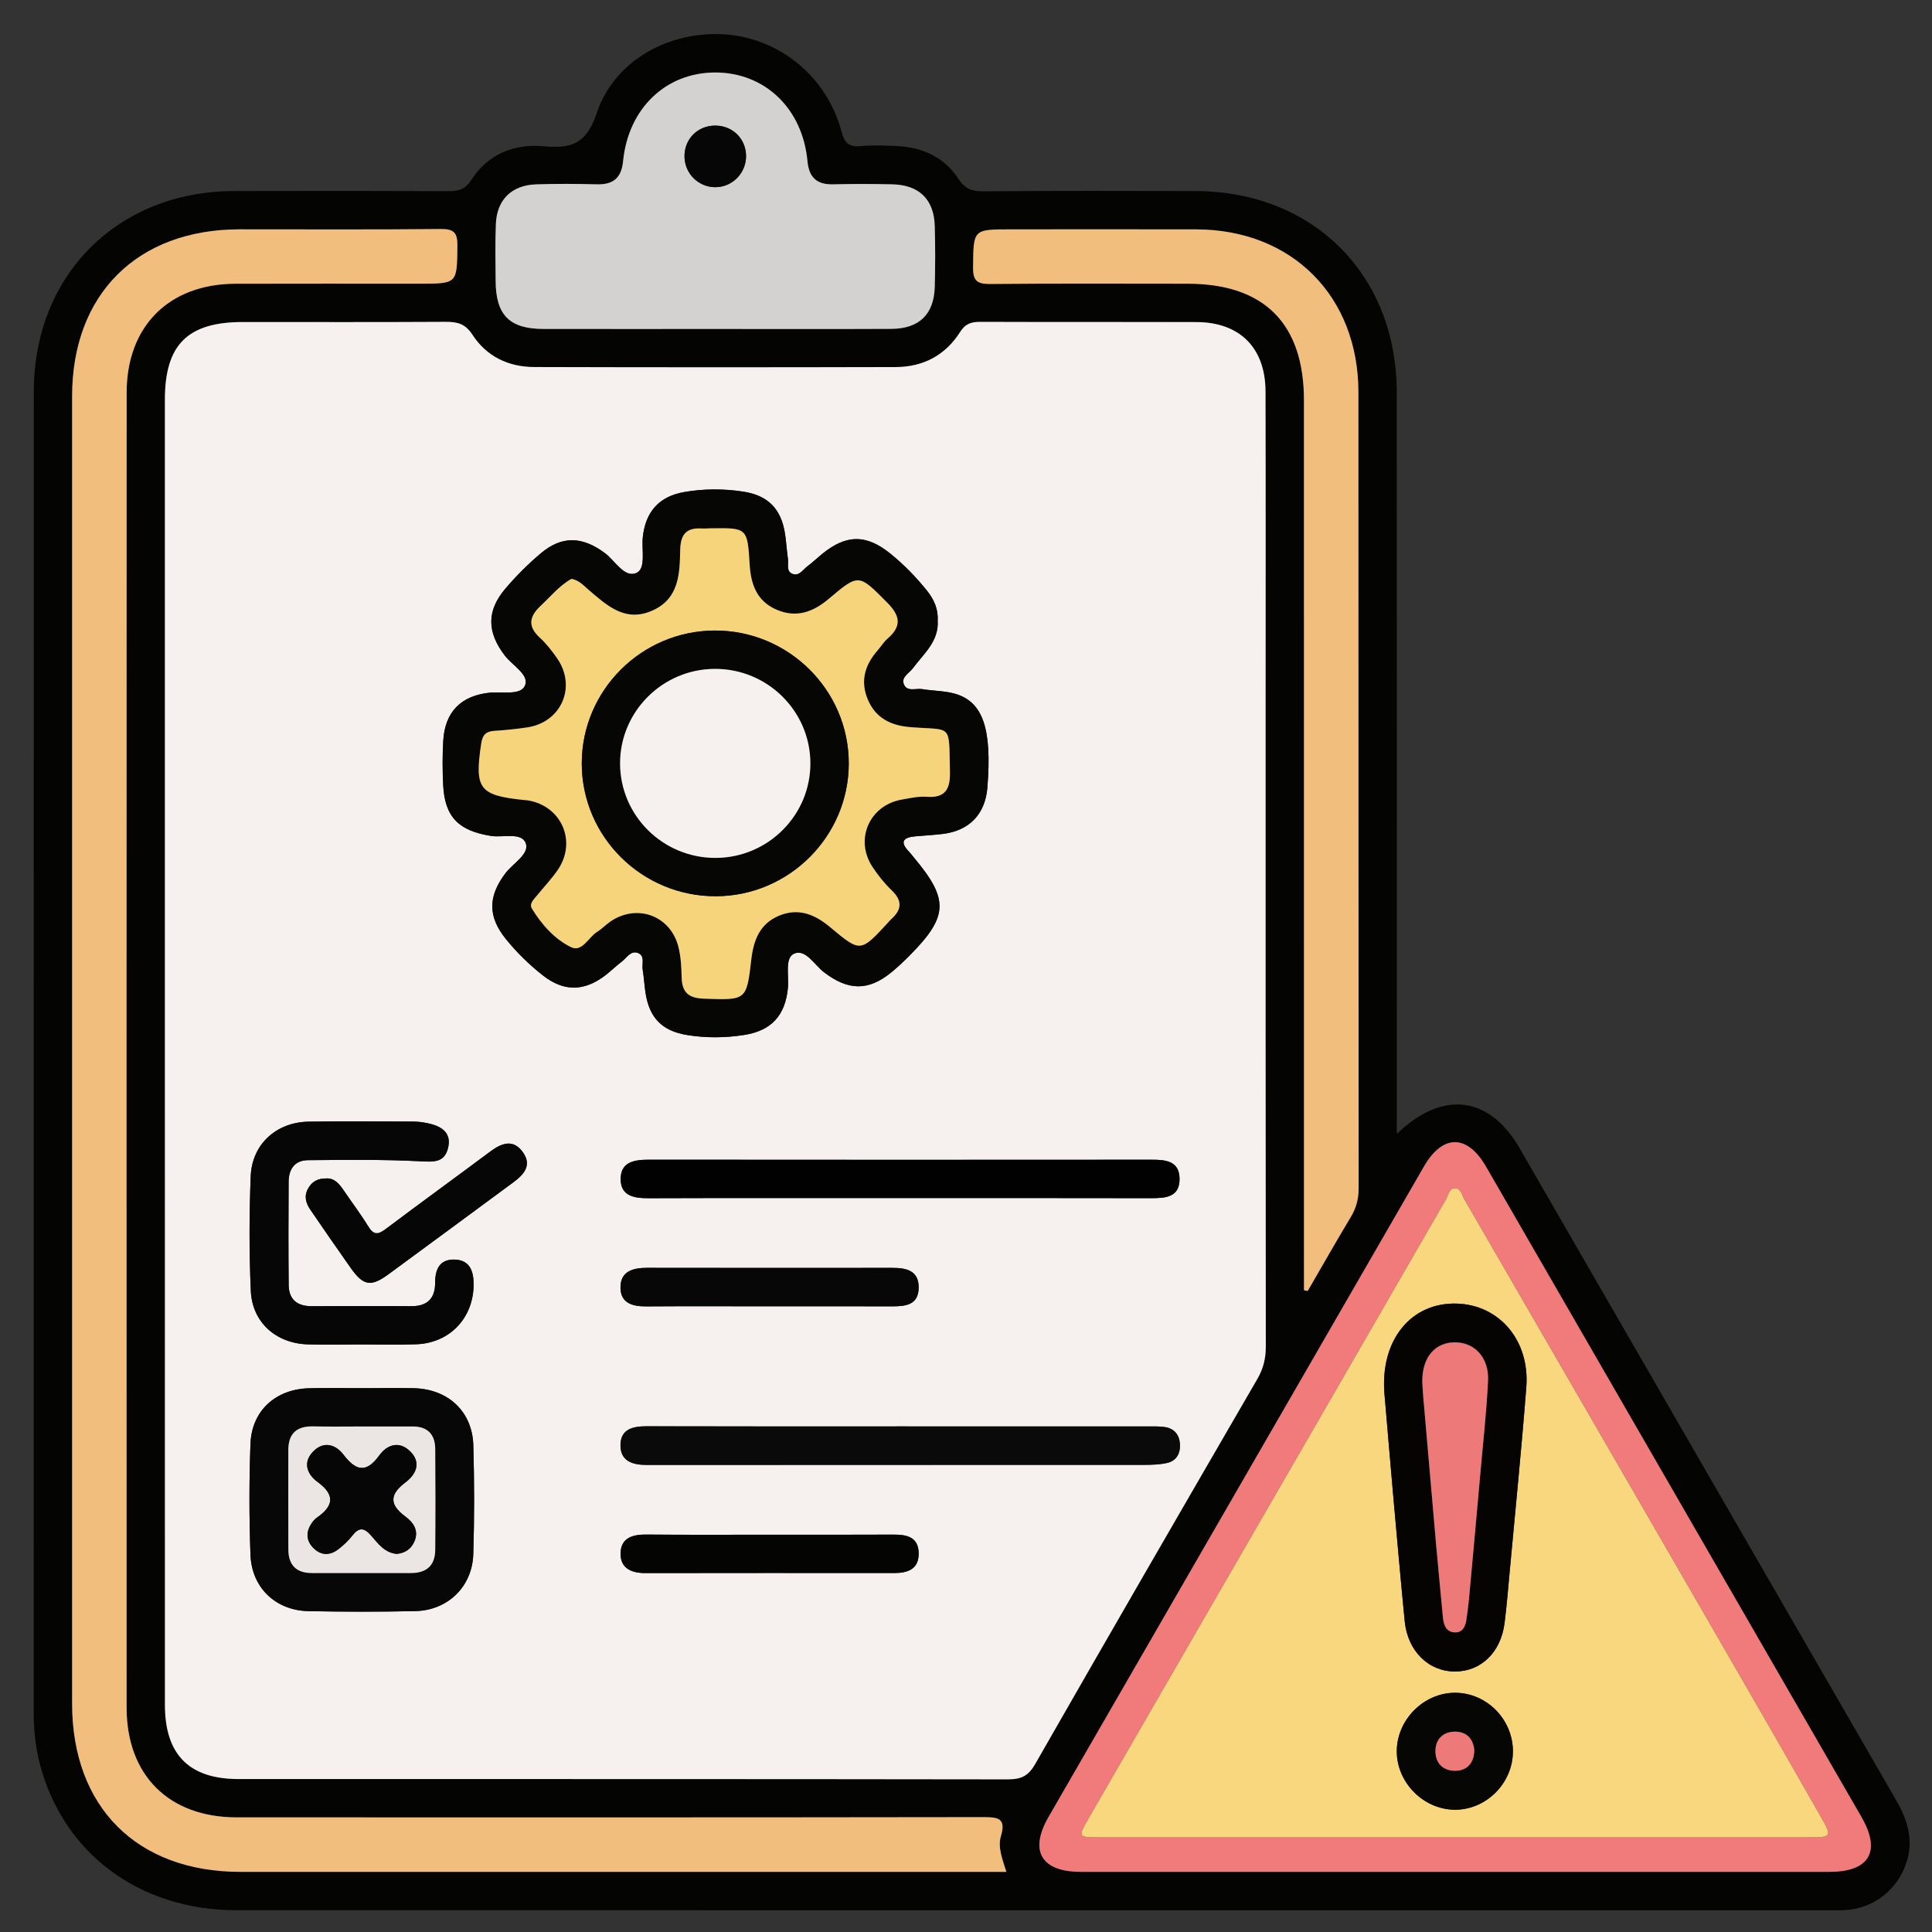 <?xml version="1.0" encoding="UTF-8"?>
<svg xmlns="http://www.w3.org/2000/svg" xmlns:xlink="http://www.w3.org/1999/xlink" version="1.1" id="Layer_1" x="0px" y="0px" width="85px" height="85px" viewBox="0 0 85 85" xml:space="preserve">
<rect x="0" y="0" width="85" height="85" fill="#333333" stroke="none"/>
<g id="Layer_1_1_" display="none">
	<path display="inline" fill="#030303" d="M42.807,4.472c11.269,0,22.541,0.083,33.808-0.04c4.668-0.05,8.201,3.523,8.171,8.15   c-0.093,14.03-0.03,28.062-0.036,42.092c-0.001,3.911-2.402,6.93-6.115,7.725c-0.722,0.156-1.455,0.146-2.188,0.146   c-6.227,0.003-12.452,0.011-18.68-0.011c-0.636-0.004-0.883,0.113-0.861,0.82c0.055,1.887,0.041,3.774,0.005,5.662   c-0.011,0.575,0.123,0.764,0.731,0.756c2.534-0.035,5.071-0.043,7.605-0.002c2.023,0.033,3.799,0.73,5.179,2.27   c0.86,0.957,1.315,2.081,1.313,3.38c-0.004,1.269,0.003,2.536-0.002,3.806c-0.004,1.283-0.434,1.723-1.721,1.723   c-10.113,0.003-20.229,0-30.343,0c-7.945,0-15.89,0.002-23.835,0c-1.569,0-1.926-0.359-1.928-1.938c0-0.985,0-1.973,0-2.959   c0-3.25,1.911-5.522,5.111-6.137c1.094-0.208,2.189-0.146,3.286-0.152c1.888-0.013,3.776-0.036,5.662,0.015   c0.662,0.021,0.786-0.191,0.773-0.801c-0.04-1.859-0.05-3.723,0.003-5.578c0.021-0.731-0.233-0.865-0.905-0.863   c-6.311,0.023-12.622,0.006-18.933,0.018c-3.29,0.008-5.734-1.385-7.253-4.318c-0.511-0.986-0.75-2.061-0.75-3.174   c-0.003-14.37-0.021-28.738,0.01-43.105C0.925,7.689,4.33,4.485,8.742,4.481C20.098,4.464,31.452,4.472,42.807,4.472z    M74.936,42.17c-1.027,0.671-1.494,1.51-0.854,2.717c0.128,0.24,0.154,0.535,0.217,0.807c0.08,0.352,0.286,0.531,0.649,0.523   c1.06,0.271,2.118,0.547,3.18,0.819c1.106,0.296,2.214,0.595,3.322,0.888c0.353,0.094,0.618,0.137,0.601-0.416   c-0.041-1.316-0.031-2.638-0.002-3.955c0.01-0.432-0.166-0.585-0.546-0.673c-1.116-0.26-2.226-0.543-3.338-0.817   c-0.531-0.146-1.083-0.241-1.589-0.447C75.837,41.315,75.316,41.498,74.936,42.17z M80.848,39.854   c0.037,0.02,0.075,0.039,0.114,0.058c-0.017-0.042-0.034-0.083-0.051-0.125c-0.06-0.124-0.103-0.262-0.183-0.37   c-2.58-3.447-7.89-3.564-10.853-0.207c-0.59,0.668-1.183,0.963-2.062,0.733c-5.572-1.457-11.149-2.902-16.729-4.34   c-0.768-0.198-1.188-0.633-1.341-1.429c-0.646-3.31-3.31-5.64-6.655-5.796c-1.201-0.056-2.37,0.157-3.539,0.887   c1.757,0.452,3.354,0.897,4.969,1.264c0.905,0.206,1.41,0.689,1.625,1.59c0.287,1.202,0.631,2.391,0.979,3.577   c0.183,0.612,0.033,1.105-0.394,1.543c-0.94,0.97-1.887,1.936-2.826,2.907c-0.477,0.493-1.016,0.624-1.688,0.435   c-1.353-0.379-2.715-0.724-4.083-1.045c-0.324-0.076-0.655-0.3-1.094-0.127c0.127,0.184,0.211,0.325,0.315,0.45   c2.805,3.407,7.819,3.493,10.792,0.141c0.646-0.726,1.271-0.942,2.221-0.69c5.402,1.437,10.814,2.847,16.238,4.209   c1.008,0.254,1.539,0.721,1.733,1.756c0.356,1.889,1.433,3.345,3.024,4.4c2.127,1.416,5.152,1.555,6.932,0.338   c-0.248-0.279-0.609-0.27-0.923-0.354c-1.356-0.362-2.718-0.711-4.084-1.038c-0.698-0.168-1.144-0.552-1.333-1.251   c-0.338-1.247-0.7-2.488-1.039-3.734c-0.191-0.707-0.05-1.314,0.503-1.847c0.833-0.799,1.657-1.611,2.425-2.471   c0.641-0.716,1.328-0.907,2.258-0.643C77.672,39.123,79.232,39.597,80.848,39.854z M71.443,52.832   c-0.848-0.587-1.752-0.85-2.815-0.828c-3.257,0.059-6.517,0.061-9.772-0.003c-0.922-0.019-1.551,0.265-2.022,1.006   c-0.657,0.611-1.38,0.72-2.146,0.233c-1.453-0.924-2.764-0.811-4.408-0.139c-1.754,0.717-2.854,1.609-3.25,3.438   c-0.166,0.772-0.734,1.168-1.543,1.168c-1.771,0.002-3.542,0.002-5.314,0c-0.764-0.001-1.273-0.366-1.532-1.085   c-0.114-0.316-0.284-0.62-0.35-0.943c-0.254-1.254-0.949-2.021-2.247-2.209c-0.243-0.035-0.501-0.138-0.697-0.283   c-1.479-1.104-2.923-0.855-4.375,0.054c-0.766,0.479-1.487,0.379-2.144-0.234c-0.472-0.745-1.102-1.046-2.026-1.006   c-1.852,0.08-3.709,0.021-5.564,0.024c-4.58,0.009-9.161,0.021-13.741,0.031c-1.038-0.231-1.361-0.592-1.361-1.596   C6.129,37.644,6.128,24.824,6.136,12.005c0-1.399,0.862-2.254,2.25-2.313C8.583,9.683,8.78,9.688,8.977,9.688   c22.568,0,45.134,0,67.705,0c0.281,0,0.563-0.004,0.844,0.021c1.107,0.103,1.912,0.931,1.99,2.044   c0.021,0.281,0.01,0.563,0.01,0.845c0,7.241,0,14.481,0.008,21.722c0,0.31-0.146,0.677,0.283,0.877   c0.785,0.365,1.439,0.938,2.222,1.531c0-0.281,0-0.44,0-0.6c0-7.974,0.008-15.947-0.004-23.92c-0.005-2.98-2.066-5.029-5.06-5.03   c-22.767-0.006-45.531-0.006-68.294,0C5.654,7.181,3.618,9.25,3.61,12.293c-0.008,3.156-0.002,6.311-0.002,9.467   c0,10.96,0.006,21.92-0.006,32.879c-0.002,1.519,0.449,2.82,1.55,3.873c1.112,1.066,2.479,1.317,3.97,1.316   c22.455-0.014,44.911-0.01,67.366-0.01c0.31,0,0.619-0.004,0.93-0.021c2.211-0.107,4.032-1.611,4.475-3.794   c0.342-1.685,0.078-3.396,0.15-5.233C78.824,53.631,75.311,54.195,71.443,52.832z M74.945,34.031   c0.308,0.015,0.627-0.016,0.922,0.054c0.855,0.204,0.976-0.165,0.972-0.946c-0.034-6.354-0.019-12.709-0.019-19.064   c0-1.797,0-1.797-1.872-1.635c-0.169-0.015-0.335-0.044-0.503-0.044C52.814,12.394,31.182,12.397,9.55,12.38   c-0.608,0-0.729,0.175-0.728,0.75c0.017,11.802,0.02,23.604-0.006,35.405c-0.001,0.705,0.233,0.802,0.849,0.799   c4.844-0.021,9.689-0.012,14.534-0.012c0.269,0,0.537,0,0.967,0c-0.768-0.805-0.59-1.563-0.155-2.262   c0.853-1.365,0.727-2.57,0.132-4.112c-0.715-1.852-1.674-3.013-3.592-3.436c-0.753-0.166-1.068-0.736-1.059-1.518   c0.021-1.662,0.005-3.323,0.006-4.985c0.001-1.238,0.155-1.615,1.328-1.917c1.692-0.437,2.481-1.452,3.196-3.057   c0.773-1.735,0.805-3.118-0.13-4.655c-0.489-0.804-0.248-1.476,0.405-2.103c1.138-1.091,2.236-2.224,3.353-3.339   c0.917-0.916,1.249-1.059,2.363-0.427c1.477,0.838,2.726,0.743,4.346,0.105c1.782-0.702,2.845-1.629,3.262-3.439   c0.199-0.863,0.836-1.189,1.712-1.175c1.548,0.027,3.099,0.007,4.646,0.007c1.457,0,1.775,0.124,2.166,1.48   c0.442,1.54,1.338,2.305,2.832,2.987c1.822,0.833,3.312,0.928,4.961-0.115c0.65-0.41,1.287-0.222,1.828,0.331   c0.905,0.927,1.825,1.839,2.748,2.75c1.911,1.888,1.873,1.699,0.728,4.084c-0.419,0.874-0.572,1.615,0.011,2.481   c0.37,0.548,0.657,1.205,0.782,1.852c0.205,1.044,0.806,1.515,1.769,1.842c2.66,0.903,2.346,0.848,2.356,3.405   c0.004,0.758-0.247,1.707,0.112,2.224c0.393,0.564,1.434,0.473,2.181,0.703c0.024,0.008,0.053,0.018,0.079,0.028   c0.322,0.131,0.568,0.053,0.824-0.2C70.182,35.062,72.412,34.192,74.945,34.031z M28.872,35.802   c-0.384-7.415,5.85-14.176,13.27-14.392c7.521-0.219,13.526,4.876,14.538,12.356c0.051,0.375,0.184,0.542,0.524,0.628   c1.553,0.393,3.104,0.795,4.653,1.2c0.383,0.1,0.592,0.101,0.604-0.429c0.043-1.681,0.068-1.681-1.525-2.302   c-0.263-0.102-0.519-0.222-0.785-0.305c-0.649-0.203-1.035-0.629-1.196-1.291c-0.392-1.594-1.022-3.091-1.874-4.496   c-0.318-0.524-0.33-1.057-0.063-1.607c0.172-0.354,0.32-0.717,0.48-1.077c0.563-1.26,0.564-1.263-0.406-2.227   c-0.558-0.555-1.046-1.376-1.714-1.571c-0.721-0.211-1.489,0.494-2.226,0.823c-0.687,0.308-1.271,0.292-1.906-0.106   c-1.102-0.689-2.273-1.287-3.54-1.542c-1.326-0.268-2.115-0.93-2.392-2.239c-0.033-0.162-0.146-0.31-0.176-0.472   c-0.168-0.87-0.664-1.171-1.549-1.069c-0.859,0.099-1.88-0.213-2.564,0.152c-0.661,0.354-0.703,1.461-1.011,2.238   c-0.252,0.637-0.655,1.001-1.322,1.157c-0.987,0.23-1.962,0.541-2.853,1.019c-2.883,1.548-1.911,1.406-5.009,0.099   c-0.406-0.171-0.671-0.167-0.946,0.18c-0.173,0.219-0.398,0.397-0.594,0.6c-0.548,0.563-1.422,1.067-1.547,1.714   c-0.124,0.638,0.483,1.436,0.82,2.14c0.334,0.699,0.313,1.323-0.105,1.989c-0.673,1.076-1.271,2.223-1.501,3.464   c-0.261,1.414-1.067,2.091-2.37,2.493c-1.407,0.433-1.39,0.504-1.383,1.952c0.004,0.787-0.25,1.764,0.121,2.307   c0.369,0.541,1.362,0.688,2.107,0.931c0.758,0.247,1.151,0.742,1.317,1.491c0.232,1.047,0.506,2.131,1.123,2.981   c1.118,1.539,1.053,2.987,0.071,4.498c-0.367,0.563-0.319,1.021,0.257,1.407c0.137,0.093,0.237,0.24,0.362,0.354   c0.6,0.545,1.05,1.491,1.784,1.58c0.679,0.082,1.458-0.479,2.158-0.828c0.678-0.338,1.277-0.304,1.906,0.102   c0.806,0.52,1.659,1.056,2.582,1.216c2.109,0.36,3.345,1.505,3.743,3.588c0.078,0.408,0.328,0.521,0.729,0.511   c0.816-0.027,1.639-0.059,2.449,0.006c0.662,0.054,0.958-0.209,1.131-0.813c0.16-0.563,0.438-1.096,0.633-1.649   c0.193-0.557,0.563-0.904,1.122-1.039c1.653-0.396,3.199-1.056,4.654-1.928c0.474-0.281,0.938-0.295,1.45-0.103   c0.854,0.321,1.705,1.192,2.527,0.896c0.791-0.285,1.315-1.265,2.019-1.869c0.511-0.438,0.573-0.812,0.278-1.425   c-0.369-0.772-1.064-1.556-0.851-2.415c0.226-0.895-0.206-0.964-0.798-1.089c-0.305-0.063-0.619-0.103-0.898-0.224   c-0.559-0.242-0.869-0.075-1.246,0.408c-2.629,3.394-6.104,5.319-10.395,5.502C35.58,49.609,29.284,43.768,28.872,35.802z    M42.837,78.238c7.856,0,15.714,0.005,23.572-0.008c0.858-0.002,2.01,0.379,2.493-0.174c0.424-0.483,0.103-1.607,0.137-2.447   c0.041-0.998-0.413-1.729-1.189-2.289c-0.9-0.65-1.928-0.862-3.024-0.862c-14.673,0.005-29.345,0.004-44.017,0.004   c-0.226,0-0.451-0.002-0.675,0.017c-2.325,0.191-3.51,1.459-3.51,3.748c0,0.338,0.051,0.688-0.01,1.012   c-0.168,0.904,0.253,1.021,1.05,1.02C26.053,78.229,34.445,78.238,42.837,78.238z M42.756,69.755c3.547,0,7.096-0.009,10.645,0.011   c0.549,0.002,0.802-0.092,0.787-0.729c-0.043-1.913-0.039-3.83-0.004-5.743c0.012-0.62-0.238-0.761-0.791-0.76   c-7.098,0.01-14.191,0.011-21.29-0.005c-0.522,0-0.676,0.166-0.669,0.68c0.025,1.941,0.036,3.887-0.005,5.828   c-0.012,0.615,0.199,0.734,0.767,0.73C35.717,69.743,39.237,69.755,42.756,69.755z M51.479,42.481   c-0.918-0.495-1.563-0.34-2.375,0.355c-5.365,4.607-13.638,2.094-15.629-4.689c-0.187-0.637-0.344-1.272,0.176-1.829   c0.523-0.561,1.155-0.438,1.806-0.269c2.121,0.552,4.249,1.08,6.369,1.632c0.311,0.081,0.543,0.148,0.837-0.112   c1.762-1.557,1.749-1.543,1.166-3.745c-0.151-0.574-0.441-0.801-0.995-0.934c-2.103-0.508-4.196-1.057-6.287-1.612   c-1.507-0.4-1.809-1.489-0.745-2.606c4.949-5.192,13.729-3.345,16.174,3.403c0.073,0.211,0.139,0.427,0.207,0.641   c0.245,0.746,0.991,0.717,1.473,0.663c0.434-0.049,0.104-0.634,0.017-0.957c-1.271-4.605-5.249-7.93-9.894-8.291   c-4.811-0.374-9.317,2.3-11.229,6.659c-1.946,4.435-0.879,9.558,2.675,12.853C39.92,48.001,47.711,47.467,51.479,42.481z    M60.552,49.271c2.269,0,4.388,0,6.589,0c-0.58-0.953-1.072-1.862-1.316-2.875c-0.068-0.282-0.271-0.342-0.482-0.396   c-1.711-0.445-3.426-0.873-5.133-1.327c-0.516-0.136-0.563,0.084-0.402,0.468c0.282,0.672,0.576,1.338,0.896,1.994   C61.05,47.855,61.2,48.557,60.552,49.271z"></path>
	<path display="inline" fill="#D7EBFD" d="M74.945,34.031c-2.533,0.161-4.766,1.03-6.59,2.832c-0.256,0.253-0.502,0.332-0.824,0.2   c-0.026-0.011-0.053-0.02-0.079-0.028c-0.747-0.23-1.788-0.139-2.181-0.703c-0.359-0.518-0.108-1.466-0.112-2.224   c-0.013-2.558,0.304-2.502-2.357-3.405c-0.962-0.327-1.563-0.798-1.768-1.842c-0.125-0.647-0.412-1.304-0.782-1.852   c-0.583-0.867-0.43-1.607-0.011-2.481c1.147-2.385,1.186-2.196-0.728-4.084c-0.923-0.91-1.843-1.823-2.746-2.75   c-0.543-0.553-1.18-0.741-1.828-0.331c-1.651,1.042-3.141,0.947-4.961,0.115c-1.494-0.682-2.392-1.447-2.834-2.987   c-0.391-1.356-0.707-1.479-2.164-1.48c-1.551,0-3.101,0.021-4.647-0.007c-0.876-0.015-1.513,0.312-1.712,1.175   c-0.417,1.81-1.48,2.737-3.262,3.439c-1.62,0.638-2.869,0.733-4.346-0.105c-1.115-0.632-1.446-0.489-2.363,0.427   c-1.116,1.115-2.214,2.248-3.353,3.339c-0.653,0.627-0.895,1.298-0.405,2.103c0.935,1.538,0.903,2.92,0.13,4.655   c-0.714,1.604-1.503,2.62-3.196,3.057c-1.173,0.303-1.327,0.679-1.328,1.917c-0.001,1.662,0.014,3.324-0.006,4.985   c-0.009,0.782,0.305,1.352,1.059,1.518c1.918,0.422,2.877,1.584,3.592,3.436c0.595,1.542,0.721,2.747-0.132,4.112   c-0.435,0.696-0.613,1.457,0.155,2.262c-0.43,0-0.698,0-0.967,0c-4.844,0-9.689-0.012-14.534,0.012   c-0.616,0.003-0.85-0.094-0.849-0.799C8.843,36.733,8.84,24.931,8.823,13.129c0-0.575,0.12-0.75,0.728-0.75   c21.631,0.017,43.264,0.014,64.895,0.016c0.168,0,0.334,0.029,0.504,0.044C74.947,19.637,74.945,26.834,74.945,34.031z"></path>
	<path display="inline" fill="#E8EBED" d="M28.825,53.007c0.657,0.613,1.378,0.714,2.144,0.234c1.452-0.909,2.897-1.157,4.375-0.054   c0.196,0.146,0.455,0.248,0.697,0.283c1.298,0.188,1.993,0.955,2.247,2.209c0.065,0.323,0.236,0.627,0.35,0.943   c0.259,0.719,0.768,1.084,1.532,1.085c1.771,0.002,3.543,0.002,5.314,0c0.809,0,1.379-0.396,1.545-1.168   c0.394-1.829,1.494-2.724,3.248-3.438c1.646-0.672,2.957-0.785,4.408,0.139c0.766,0.484,1.486,0.378,2.146-0.233   c4.573,0.004,9.146,0.007,13.721,0.015c0.315,0,0.614-0.035,0.892-0.188c3.867,1.364,7.383,0.799,10.601-2.063   c-0.071,1.843,0.188,3.553-0.149,5.234c-0.441,2.182-2.265,3.686-4.476,3.794c-0.312,0.017-0.62,0.021-0.931,0.021   c-22.454,0-44.91-0.004-67.365,0.011c-1.49,0.001-2.858-0.25-3.97-1.315c-1.101-1.055-1.552-2.357-1.55-3.873   C3.615,43.68,3.608,32.72,3.608,21.76c0-3.156-0.006-6.311,0.002-9.467C3.618,9.25,5.654,7.181,8.678,7.18   c22.765-0.006,45.53-0.006,68.294,0c2.991,0,5.055,2.05,5.06,5.03c0.012,7.974,0.004,15.947,0.004,23.92c0,0.159,0,0.318,0,0.6   c-0.78-0.593-1.435-1.166-2.22-1.531c-0.433-0.2-0.285-0.567-0.285-0.877c-0.008-7.241-0.006-14.481-0.006-21.722   c0-0.282,0.009-0.564-0.012-0.845c-0.076-1.114-0.883-1.942-1.988-2.044c-0.28-0.026-0.563-0.021-0.846-0.021   c-22.568-0.001-45.137-0.001-67.705,0c-0.197,0-0.395-0.005-0.592,0.003c-1.388,0.059-2.249,0.914-2.25,2.313   c-0.005,12.818-0.004,25.638,0,38.457c0,1.004,0.324,1.362,1.361,1.596c-0.106,0.771,0.311,0.967,0.993,0.965   C15.267,53.011,22.046,53.011,28.825,53.007z"></path>
	<path display="inline" fill="#FBDD75" d="M28.872,35.802c0.413,7.966,6.708,13.808,14.671,13.474   c4.289-0.18,7.766-2.106,10.395-5.5c0.375-0.483,0.688-0.65,1.246-0.408c0.279,0.119,0.596,0.16,0.898,0.224   c0.592,0.125,1.021,0.194,0.798,1.091c-0.216,0.857,0.479,1.641,0.851,2.414c0.295,0.612,0.23,0.984-0.278,1.426   c-0.701,0.604-1.228,1.584-2.021,1.869c-0.822,0.295-1.674-0.576-2.524-0.897c-0.515-0.192-0.979-0.181-1.451,0.103   c-1.455,0.872-3.001,1.53-4.654,1.928c-0.563,0.136-0.929,0.482-1.12,1.037c-0.195,0.558-0.475,1.086-0.635,1.651   c-0.173,0.604-0.469,0.866-1.131,0.813c-0.813-0.063-1.633-0.035-2.449-0.008c-0.4,0.014-0.651-0.102-0.729-0.51   c-0.398-2.083-1.634-3.226-3.743-3.588c-0.923-0.16-1.776-0.695-2.582-1.216c-0.629-0.403-1.228-0.438-1.906-0.103   c-0.7,0.35-1.479,0.91-2.158,0.83c-0.734-0.09-1.184-1.035-1.784-1.58c-0.125-0.112-0.225-0.262-0.362-0.354   c-0.576-0.387-0.625-0.844-0.257-1.407c0.982-1.511,1.046-2.959-0.071-4.498c-0.617-0.851-0.891-1.934-1.123-2.981   c-0.166-0.749-0.559-1.244-1.317-1.491c-0.745-0.243-1.738-0.39-2.107-0.931c-0.371-0.543-0.116-1.521-0.121-2.307   c-0.007-1.448-0.024-1.519,1.383-1.952c1.303-0.402,2.109-1.079,2.37-2.493c0.23-1.242,0.828-2.389,1.501-3.464   c0.418-0.666,0.44-1.29,0.105-1.989c-0.337-0.704-0.944-1.502-0.82-2.14c0.125-0.647,0.999-1.151,1.547-1.714   c0.196-0.202,0.421-0.38,0.594-0.6c0.275-0.347,0.54-0.351,0.946-0.18c3.098,1.307,2.126,1.449,5.009-0.099   c0.891-0.478,1.866-0.789,2.853-1.019c0.667-0.155,1.07-0.52,1.322-1.157c0.308-0.777,0.35-1.885,1.011-2.238   c0.684-0.366,1.705-0.054,2.564-0.152c0.887-0.102,1.381,0.2,1.551,1.069c0.028,0.163,0.141,0.31,0.174,0.472   c0.274,1.309,1.063,1.971,2.392,2.239c1.265,0.255,2.44,0.853,3.54,1.542c0.636,0.398,1.223,0.414,1.906,0.106   c0.732-0.329,1.505-1.034,2.226-0.823c0.668,0.195,1.156,1.016,1.714,1.571c0.973,0.964,0.969,0.967,0.406,2.227   c-0.16,0.359-0.311,0.723-0.482,1.077c-0.268,0.551-0.256,1.083,0.063,1.607c0.851,1.404,1.481,2.901,1.874,4.496   c0.16,0.662,0.547,1.087,1.197,1.291c0.268,0.083,0.521,0.203,0.785,0.305c1.596,0.622,1.567,0.621,1.524,2.302   c-0.014,0.53-0.224,0.529-0.604,0.429c-1.549-0.404-3.102-0.807-4.652-1.2c-0.342-0.086-0.475-0.253-0.525-0.628   c-1.011-7.48-7.016-12.575-14.537-12.356C34.722,21.625,28.488,28.387,28.872,35.802z"></path>
	<path display="inline" fill="#EBEEF0" d="M42.837,78.238c-8.393,0-16.785-0.012-25.177,0.018c-0.797,0.002-1.218-0.113-1.05-1.018   c0.061-0.326,0.01-0.674,0.01-1.012c0-2.289,1.186-3.559,3.51-3.748c0.224-0.021,0.45-0.019,0.675-0.019   c14.672,0,29.345,0.001,44.017-0.004c1.099,0,2.123,0.212,3.025,0.862c0.775,0.561,1.229,1.289,1.188,2.287   c-0.034,0.842,0.287,1.965-0.138,2.447c-0.482,0.553-1.635,0.172-2.492,0.174C58.552,78.243,50.693,78.238,42.837,78.238z"></path>
	<path display="inline" fill="#817481" d="M80.846,39.855c-1.611-0.258-3.174-0.732-4.738-1.177   c-0.93-0.264-1.615-0.073-2.258,0.643c-0.768,0.86-1.592,1.672-2.425,2.471c-0.553,0.531-0.694,1.14-0.503,1.845   c0.339,1.248,0.701,2.489,1.039,3.736c0.189,0.7,0.635,1.083,1.333,1.251c1.366,0.327,2.728,0.676,4.084,1.038   c0.313,0.084,0.675,0.072,0.923,0.352c-1.779,1.219-4.805,1.08-6.932-0.336c-1.594-1.058-2.668-2.514-3.023-4.4   c-0.195-1.035-0.729-1.504-1.734-1.756c-5.424-1.363-10.836-2.772-16.238-4.209c-0.947-0.252-1.575-0.036-2.221,0.69   c-2.975,3.352-7.987,3.268-10.792-0.141c-0.104-0.125-0.188-0.266-0.315-0.45c0.438-0.173,0.77,0.052,1.094,0.127   c1.368,0.321,2.731,0.666,4.083,1.045c0.673,0.189,1.211,0.058,1.689-0.435c0.938-0.971,1.885-1.937,2.825-2.907   c0.427-0.438,0.572-0.932,0.394-1.543c-0.353-1.186-0.692-2.375-0.979-3.577c-0.215-0.901-0.719-1.385-1.625-1.59   c-1.614-0.367-3.21-0.813-4.968-1.264c1.169-0.73,2.338-0.943,3.539-0.887c3.346,0.157,6.012,2.487,6.655,5.796   c0.153,0.795,0.573,1.23,1.341,1.429c5.577,1.438,11.154,2.883,16.729,4.34c0.88,0.23,1.472-0.064,2.062-0.733   c2.964-3.358,8.271-3.24,10.853,0.207c0.08,0.108,0.123,0.246,0.183,0.37C80.891,39.81,80.867,39.832,80.846,39.855z"></path>
	<path display="inline" fill="#A499A4" d="M42.756,69.755c-3.52,0-7.04-0.012-10.56,0.013c-0.568,0.004-0.779-0.115-0.767-0.729   c0.041-1.94,0.03-3.888,0.005-5.828c-0.006-0.515,0.147-0.681,0.669-0.678c7.096,0.014,14.192,0.013,21.29,0.003   c0.553-0.001,0.803,0.14,0.791,0.76c-0.035,1.913-0.039,3.83,0.004,5.743c0.015,0.638-0.238,0.729-0.787,0.729   C49.854,69.746,46.305,69.755,42.756,69.755z"></path>
	<path display="inline" fill="#E7E9EB" d="M51.479,42.481c-3.768,4.985-11.559,5.52-16.256,1.162   c-3.554-3.294-4.621-8.417-2.675-12.854c1.912-4.359,6.421-7.033,11.229-6.659c4.646,0.361,8.623,3.686,9.895,8.291   c0.09,0.322,0.417,0.908-0.018,0.957c-0.479,0.054-1.227,0.083-1.473-0.663c-0.068-0.213-0.133-0.43-0.207-0.641   c-2.443-6.748-11.225-8.595-16.173-3.403c-1.064,1.117-0.762,2.207,0.745,2.606c2.091,0.555,4.184,1.104,6.287,1.612   c0.552,0.133,0.843,0.36,0.995,0.934c0.583,2.202,0.596,2.188-1.166,3.745c-0.294,0.26-0.526,0.193-0.837,0.112   c-2.121-0.553-4.248-1.081-6.369-1.632c-0.65-0.169-1.283-0.292-1.806,0.269c-0.52,0.556-0.363,1.191-0.176,1.829   c1.993,6.784,10.265,9.297,15.63,4.689C49.913,42.141,50.561,41.986,51.479,42.481z"></path>
	<path display="inline" fill="#C3E1FE" d="M74.945,34.031c0-7.197,0.002-14.394,0.003-21.591c1.872-0.162,1.872-0.162,1.872,1.635   c0,6.355-0.016,12.71,0.019,19.064c0.004,0.781-0.114,1.149-0.972,0.946C75.572,34.015,75.253,34.046,74.945,34.031z"></path>
	<path display="inline" fill="#D4E8FA" d="M60.552,49.271c0.648-0.715,0.498-1.416,0.147-2.139   c-0.318-0.654-0.612-1.322-0.896-1.994c-0.16-0.384-0.109-0.604,0.403-0.468c1.707,0.454,3.422,0.884,5.133,1.327   c0.212,0.057,0.414,0.113,0.481,0.396c0.246,1.013,0.738,1.922,1.318,2.875C64.939,49.271,62.82,49.271,60.552,49.271z"></path>
	<path display="inline" fill="#D2E4F3" d="M28.825,53.007c-6.779,0.004-13.559,0.004-20.338,0.017   c-0.683,0.002-1.099-0.193-0.993-0.965c4.58-0.012,9.161-0.022,13.741-0.033c1.855-0.004,3.712,0.058,5.564-0.022   C27.724,51.961,28.353,52.262,28.825,53.007z"></path>
	<path display="inline" fill="#E6E9EC" d="M78.164,42.063c1.111,0.274,2.223,0.557,3.338,0.817c0.38,0.088,0.557,0.242,0.546,0.673   c-0.03,1.317-0.039,2.639,0.002,3.955c0.019,0.553-0.248,0.51-0.601,0.416c-1.108-0.293-2.215-0.592-3.322-0.888   C78.141,45.379,78.15,43.721,78.164,42.063z"></path>
	<path display="inline" fill="#C2DFFB" d="M78.164,42.063c-0.014,1.658-0.023,3.315-0.037,4.974c-1.061-0.273-2.12-0.547-3.18-0.819   c-0.004-1.35-0.008-2.698-0.012-4.047c0.381-0.673,0.899-0.855,1.64-0.554C77.081,41.822,77.633,41.918,78.164,42.063z"></path>
	<path display="inline" fill="#D2E4F3" d="M71.443,52.832c-0.277,0.154-0.576,0.189-0.894,0.188   c-4.573-0.008-9.146-0.01-13.721-0.014c0.473-0.742,1.103-1.023,2.022-1.006c3.256,0.063,6.518,0.063,9.772,0.003   C69.691,51.982,70.598,52.245,71.443,52.832z"></path>
	<path display="inline" fill="#D3E6F8" d="M74.936,42.17c0.004,1.35,0.008,2.698,0.014,4.047c-0.363,0.008-0.569-0.174-0.649-0.523   c-0.063-0.271-0.089-0.564-0.217-0.807C73.441,43.682,73.906,42.841,74.936,42.17z"></path>
	<path display="inline" fill="#817481" d="M80.911,39.788c0.017,0.042,0.034,0.083,0.051,0.125c-0.039-0.02-0.077-0.039-0.114-0.058   C80.867,39.832,80.891,39.81,80.911,39.788z"></path>
</g>
<path fill-rule="evenodd" clip-rule="evenodd" fill="#040403" d="M61.454,49.889c2.019-1.95,4.077-1.67,5.405,0.631  c5.519,9.556,11.03,19.113,16.554,28.665c0.516,0.89,0.797,1.782,0.449,2.799c-0.396,1.157-1.404,1.956-2.625,2.048  c-0.223,0.017-0.448,0.011-0.673,0.011c-23.386,0-46.771,0.002-70.157-0.001c-4.311,0-7.686-2.546-8.678-6.535  c-0.183-0.737-0.247-1.49-0.247-2.252c0.004-19.343,0-38.686,0.006-58.029c0.002-5.12,3.685-8.803,8.796-8.821  c3.144-0.01,6.289-0.007,9.433,0.004c0.442,0.002,0.741-0.061,1.022-0.497c0.733-1.136,1.88-1.597,3.192-1.477  c1.2,0.11,1.871-0.099,2.324-1.46c0.779-2.337,3.221-3.646,5.689-3.458c2.385,0.183,4.443,1.884,5.074,4.257  c0.131,0.494,0.309,0.704,0.836,0.655c0.529-0.049,1.066-0.03,1.599-0.004c1.126,0.054,2.089,0.484,2.712,1.442  c0.286,0.438,0.588,0.552,1.083,0.549c3.116-0.024,6.233-0.019,9.349-0.011c5.173,0.013,8.85,3.68,8.854,8.849  c0.008,10.528,0.003,21.056,0.003,31.583C61.454,49.142,61.454,49.447,61.454,49.889z M7.255,46.211  c0,9.599-0.001,19.197,0.001,28.796c0,2.191,1.066,3.263,3.245,3.264c11.283,0.001,22.566-0.004,33.848,0.013  c0.565,0,0.892-0.145,1.189-0.665c3.239-5.663,6.508-11.31,9.781-16.953c0.264-0.455,0.372-0.904,0.371-1.428  c-0.012-9.347-0.009-18.692-0.009-28.039c0-4.659,0.008-9.318-0.004-13.978c-0.005-1.917-1.132-3.044-3.032-3.051  c-3.172-0.01-6.343,0.003-9.514-0.009c-0.397-0.002-0.659,0.08-0.891,0.447c-0.647,1.023-1.626,1.538-2.827,1.541  c-5.304,0.014-10.609,0.014-15.914-0.001c-1.134-0.003-2.098-0.469-2.716-1.424c-0.313-0.482-0.662-0.567-1.17-0.564  c-2.975,0.018-5.951,0.008-8.925,0.008c-2.432,0-3.433,0.994-3.433,3.414C7.255,27.125,7.255,36.668,7.255,46.211z M44.276,82.355  c-0.182-0.578-0.386-1.084-0.24-1.57c0.238-0.8-0.132-0.839-0.778-0.838c-10.947,0.016-21.895,0.014-32.842,0.01  c-2.985-0.001-4.845-1.852-4.846-4.827C5.566,55.847,5.566,36.563,5.571,17.279c0-2.931,1.866-4.788,4.789-4.796  c2.695-0.008,5.39-0.002,8.084-0.002c1.686,0,1.659,0,1.679-1.656c0.007-0.582-0.144-0.755-0.74-0.749  c-2.947,0.031-5.895,0.012-8.842,0.014c-4.506,0.003-7.369,2.856-7.369,7.347c-0.001,19.172-0.001,38.343,0,57.515  c0,4.552,2.853,7.402,7.405,7.402c10.919,0.002,21.839,0.001,32.757,0.001C43.615,82.355,43.895,82.355,44.276,82.355z   M63.977,82.355c5.502,0,11.003,0.001,16.504-0.001c1.764,0,2.293-0.895,1.416-2.414c-5.505-9.54-11.012-19.08-16.521-28.617  c-0.825-1.427-1.905-1.428-2.726-0.007c-5.507,9.538-11.014,19.079-16.518,28.62c-0.865,1.499-0.322,2.418,1.425,2.418  C53.03,82.356,58.503,82.355,63.977,82.355z M31.474,14.473c2.579,0,5.159,0.009,7.738-0.004c1.23-0.006,1.88-0.638,1.914-1.848  c0.024-0.896,0.026-1.795-0.001-2.691c-0.035-1.158-0.689-1.792-1.86-1.82c-0.869-0.02-1.739-0.021-2.608,0  c-0.729,0.018-1.066-0.306-1.133-1.033c-0.217-2.311-1.884-3.89-4.061-3.887c-2.167,0.003-3.82,1.579-4.048,3.899  c-0.072,0.73-0.424,1.039-1.147,1.021c-0.896-0.022-1.795-0.03-2.691,0.002c-1.07,0.039-1.717,0.68-1.76,1.745  c-0.034,0.84-0.018,1.682-0.01,2.523c0.014,1.487,0.615,2.088,2.098,2.092C26.427,14.477,28.95,14.473,31.474,14.473z M57.37,56.764  c0.055,0.01,0.11,0.021,0.165,0.031c0.629-1.084,1.247-2.175,1.893-3.249c0.238-0.397,0.347-0.796,0.347-1.265  c-0.01-11.675-0.004-23.35-0.01-35.025c-0.002-4.225-2.922-7.153-7.127-7.166c-2.723-0.008-5.445-0.001-8.168-0.001  c-1.669,0-1.64,0-1.658,1.668c-0.007,0.606,0.188,0.741,0.76,0.735c2.891-0.027,5.782-0.013,8.673-0.012  c3.377,0,5.125,1.752,5.125,5.138c0.001,12.741,0.001,25.483,0.001,38.224C57.37,56.15,57.37,56.457,57.37,56.764z"></path>
<path fill-rule="evenodd" clip-rule="evenodd" fill="#F6F0EE" d="M7.255,46.211c0-9.543,0-19.086,0-28.629  c0-2.42,1-3.414,3.433-3.414c2.975,0,5.95,0.009,8.925-0.008c0.509-0.003,0.857,0.082,1.17,0.564  c0.619,0.955,1.583,1.421,2.716,1.424c5.305,0.015,10.609,0.015,15.914,0.001c1.201-0.003,2.18-0.518,2.827-1.541  c0.232-0.368,0.494-0.449,0.891-0.447c3.171,0.012,6.342,0,9.514,0.009c1.9,0.007,3.027,1.134,3.032,3.051  c0.012,4.659,0.004,9.318,0.004,13.978c0,9.346-0.003,18.692,0.009,28.039c0.001,0.523-0.107,0.973-0.371,1.428  c-3.273,5.644-6.542,11.29-9.781,16.953c-0.298,0.521-0.624,0.665-1.189,0.665c-11.282-0.017-22.565-0.012-33.848-0.013  c-2.178-0.001-3.244-1.072-3.245-3.264C7.254,65.408,7.255,55.81,7.255,46.211z M41.254,27.292c0.028-0.504-0.167-0.928-0.475-1.312  c-0.477-0.592-1.004-1.134-1.594-1.614c-1.07-0.868-1.954-0.863-3.021,0.013c-0.217,0.178-0.42,0.373-0.645,0.541  c-0.194,0.146-0.354,0.432-0.635,0.335c-0.31-0.105-0.183-0.429-0.216-0.663c-0.052-0.361-0.072-0.726-0.126-1.086  c-0.163-1.101-0.735-1.705-1.835-1.875c-0.863-0.133-1.736-0.133-2.599,0.017c-1.107,0.192-1.706,0.862-1.826,1.989  c-0.059,0.549,0.15,1.381-0.279,1.571c-0.53,0.235-0.935-0.536-1.388-0.873c-0.995-0.739-1.89-0.777-2.826,0.014  c-0.555,0.469-1.075,0.989-1.547,1.542c-0.845,0.989-0.816,1.933-0.023,2.961c0.333,0.431,1.078,0.836,0.882,1.307  c-0.188,0.452-1.003,0.261-1.548,0.316c-1.264,0.129-1.979,0.843-2.051,2.125c-0.036,0.643-0.035,1.29-0.003,1.934  c0.071,1.419,0.688,2.02,2.108,2.244c0.531,0.083,1.344-0.18,1.528,0.326c0.171,0.469-0.564,0.879-0.896,1.317  c-0.77,1.016-0.781,1.905,0.023,2.898c0.479,0.591,1.021,1.121,1.618,1.591c0.922,0.726,1.82,0.721,2.762-0.005  c0.245-0.188,0.465-0.408,0.711-0.594c0.215-0.162,0.389-0.492,0.697-0.389c0.344,0.114,0.184,0.482,0.227,0.74  c0.054,0.333,0.072,0.669,0.122,1.002c0.164,1.11,0.727,1.695,1.833,1.874c0.836,0.135,1.679,0.128,2.516-0.004  c1.197-0.188,1.807-0.864,1.92-2.082c0.049-0.521-0.149-1.304,0.267-1.493c0.509-0.23,0.899,0.498,1.325,0.821  c1.06,0.808,1.942,0.831,2.962-0.004c0.281-0.231,0.548-0.482,0.804-0.741c1.696-1.714,1.729-2.46,0.199-4.287  c-0.072-0.086-0.137-0.179-0.215-0.259c-0.45-0.461-0.266-0.653,0.289-0.696c0.392-0.031,0.784-0.057,1.173-0.102  c1.172-0.138,1.874-0.868,1.97-2.035c0.21-2.602-0.193-3.795-1.45-4.141c-0.455-0.125-0.945-0.117-1.415-0.196  c-0.283-0.047-0.687,0.142-0.817-0.236c-0.104-0.3,0.247-0.47,0.408-0.686C40.643,28.753,41.316,28.214,41.254,27.292z   M16.03,61.074c-0.813,0-1.625-0.018-2.437,0.003c-1.47,0.039-2.52,0.992-2.573,2.448c-0.06,1.624-0.058,3.252,0,4.875  c0.052,1.451,1.108,2.454,2.551,2.483c1.569,0.031,3.139,0.033,4.708-0.002c1.423-0.032,2.5-1.077,2.544-2.503  c0.05-1.596,0.048-3.195,0.002-4.791c-0.042-1.483-1.105-2.474-2.608-2.512C17.488,61.059,16.759,61.073,16.03,61.074z   M39.638,62.756c-3.732,0-7.463,0.005-11.195-0.005c-0.597-0.001-1.129,0.123-1.144,0.808c-0.017,0.731,0.542,0.897,1.165,0.892  c0.14-0.001,0.28,0,0.42,0c7.155,0,14.311,0.001,21.465-0.003c0.333,0,0.676-0.011,0.999-0.084c0.413-0.093,0.587-0.422,0.565-0.824  c-0.023-0.405-0.242-0.69-0.662-0.754c-0.247-0.037-0.503-0.028-0.755-0.028C46.877,62.755,43.257,62.756,39.638,62.756z   M15.88,59.149c0.814,0,1.629,0.026,2.441-0.006c1.467-0.057,2.506-1.158,2.516-2.617c0.004-0.6-0.166-1.099-0.854-1.11  c-0.643-0.011-0.84,0.433-0.839,1.019c0.002,0.678-0.335,1.034-1.036,1.032c-1.459-0.006-2.918-0.008-4.377,0.001  c-0.646,0.004-1.024-0.28-1.031-0.938c-0.014-1.515-0.012-3.03-0.002-4.546c0.004-0.552,0.275-0.938,0.854-0.941  c1.654-0.013,3.311-0.036,4.962,0.05c0.574,0.03,1.028,0.058,1.191-0.561c0.18-0.678-0.257-0.971-0.84-1.103  c-0.216-0.05-0.442-0.082-0.664-0.084c-1.543-0.007-3.087-0.023-4.629,0.004c-1.413,0.024-2.486,0.992-2.542,2.396  c-0.068,1.681-0.07,3.368,0.004,5.048c0.061,1.379,1.1,2.305,2.489,2.354C14.308,59.174,15.095,59.151,15.88,59.149z M39.548,52.71  c3.702,0,7.405-0.004,11.107,0.004c0.638,0.001,1.255-0.044,1.24-0.868c-0.014-0.763-0.601-0.823-1.208-0.823  c-7.377,0.005-14.753,0.007-22.13-0.001c-0.65-0.001-1.263,0.094-1.25,0.875c0.012,0.726,0.597,0.821,1.217,0.819  C32.199,52.703,35.874,52.71,39.548,52.71z M33.828,57.472c1.796,0,3.593-0.004,5.389,0.002c0.599,0.002,1.193-0.041,1.201-0.822  c0.008-0.761-0.554-0.872-1.169-0.871c-3.593,0.003-7.186,0.004-10.779-0.002c-0.63-0.001-1.183,0.156-1.171,0.882  c0.01,0.68,0.54,0.82,1.139,0.815C30.234,57.463,32.031,57.472,33.828,57.472z M33.913,67.521c-1.825,0-3.649,0.011-5.474-0.007  c-0.606-0.006-1.12,0.145-1.136,0.816c-0.017,0.662,0.468,0.88,1.086,0.879c3.648-0.006,7.297-0.005,10.946-0.002  c0.604,0.001,1.09-0.17,1.083-0.87c-0.009-0.717-0.523-0.824-1.116-0.82C37.505,67.526,35.708,67.521,33.913,67.521z M14.383,51.846  c-0.408-0.008-0.653,0.14-0.823,0.436c-0.197,0.343-0.102,0.653,0.097,0.944c0.585,0.855,1.174,1.71,1.772,2.556  c0.557,0.788,0.886,0.85,1.656,0.286c1.833-1.341,3.655-2.693,5.484-4.038c0.467-0.343,0.849-0.745,0.443-1.326  c-0.426-0.609-0.939-0.416-1.448-0.036c-1.527,1.141-3.071,2.259-4.594,3.404c-0.328,0.247-0.525,0.28-0.762-0.106  c-0.336-0.549-0.727-1.063-1.089-1.598C14.923,52.078,14.704,51.834,14.383,51.846z"></path>
<path fill-rule="evenodd" clip-rule="evenodd" fill="#F1BE7E" d="M44.276,82.355c-0.382,0-0.661,0-0.941,0  c-10.918,0-21.838,0.001-32.757-0.001c-4.552,0-7.404-2.851-7.405-7.402c0-19.172-0.001-38.343,0-57.515  c0-4.491,2.863-7.344,7.369-7.347c2.947-0.002,5.895,0.017,8.842-0.014c0.596-0.006,0.747,0.167,0.74,0.749  c-0.021,1.656,0.007,1.656-1.679,1.656c-2.695,0-5.39-0.006-8.084,0.002c-2.923,0.008-4.789,1.865-4.789,4.796  C5.566,36.563,5.566,55.847,5.57,75.13c0.001,2.976,1.861,4.826,4.846,4.827c10.947,0.004,21.895,0.006,32.842-0.01  c0.646-0.001,1.017,0.038,0.778,0.838C43.891,81.271,44.095,81.777,44.276,82.355z"></path>
<path fill-rule="evenodd" clip-rule="evenodd" fill="#F17B7A" d="M63.977,82.355c-5.474,0-10.946,0.001-16.419-0.001  c-1.747,0-2.29-0.919-1.425-2.418c5.504-9.541,11.011-19.082,16.518-28.62c0.82-1.421,1.9-1.42,2.726,0.007  C70.885,60.86,76.392,70.4,81.896,79.94c0.877,1.52,0.348,2.414-1.416,2.414C74.979,82.356,69.479,82.355,63.977,82.355z   M63.919,80.835c5.217,0,10.436,0.001,15.653,0c1.024,0,1.046-0.015,0.524-0.927c-1.734-3.04-3.483-6.073-5.235-9.103  c-3.474-6.014-6.953-12.022-10.433-18.032c-0.107-0.188-0.153-0.482-0.403-0.494c-0.269-0.013-0.297,0.295-0.403,0.479  c-2.158,3.733-4.311,7.471-6.467,11.205c-3.095,5.358-6.193,10.715-9.283,16.076c-0.452,0.783-0.437,0.795,0.477,0.796  C53.539,80.836,58.729,80.835,63.919,80.835z"></path>
<path fill-rule="evenodd" clip-rule="evenodd" fill="#D3D2D1" d="M31.474,14.473c-2.523,0-5.047,0.004-7.57-0.001  c-1.483-0.003-2.084-0.604-2.098-2.092c-0.008-0.841-0.024-1.683,0.01-2.523c0.043-1.064,0.69-1.706,1.76-1.745  c0.896-0.032,1.795-0.025,2.691-0.002c0.723,0.018,1.075-0.291,1.147-1.021c0.229-2.32,1.881-3.896,4.048-3.899  c2.177-0.003,3.843,1.576,4.061,3.887c0.067,0.727,0.405,1.051,1.133,1.033c0.869-0.021,1.739-0.02,2.608,0  c1.171,0.028,1.825,0.663,1.86,1.82c0.027,0.896,0.025,1.795,0.001,2.691c-0.034,1.209-0.683,1.841-1.914,1.848  C36.632,14.482,34.053,14.473,31.474,14.473z M32.823,6.84c-0.017-0.744-0.596-1.31-1.346-1.314  c-0.786-0.004-1.38,0.598-1.362,1.379c0.017,0.734,0.612,1.324,1.343,1.33C32.221,8.241,32.839,7.608,32.823,6.84z"></path>
<path fill-rule="evenodd" clip-rule="evenodd" fill="#F1BE7E" d="M57.37,56.764c0-0.307,0-0.613,0-0.92  c0-12.741,0-25.483-0.001-38.224c0-3.386-1.748-5.138-5.125-5.138c-2.891-0.001-5.782-0.015-8.673,0.012  c-0.571,0.005-0.767-0.129-0.76-0.735c0.019-1.668-0.011-1.668,1.658-1.668c2.723,0,5.445-0.006,8.168,0.001  c4.205,0.013,7.125,2.94,7.127,7.166c0.006,11.675,0,23.35,0.01,35.025c0,0.469-0.108,0.867-0.347,1.265  c-0.646,1.074-1.264,2.165-1.893,3.249C57.48,56.784,57.425,56.773,57.37,56.764z"></path>
<path fill-rule="evenodd" clip-rule="evenodd" fill="#060605" d="M41.254,27.292c0.063,0.922-0.611,1.46-1.089,2.104  c-0.161,0.216-0.512,0.386-0.408,0.686c0.13,0.377,0.534,0.188,0.817,0.236c0.47,0.079,0.96,0.071,1.415,0.196  c1.257,0.346,1.66,1.54,1.45,4.141c-0.096,1.167-0.797,1.897-1.97,2.035c-0.389,0.045-0.782,0.071-1.173,0.102  c-0.555,0.043-0.739,0.235-0.289,0.696c0.078,0.08,0.143,0.173,0.215,0.259c1.529,1.827,1.497,2.573-0.199,4.287  c-0.256,0.259-0.523,0.51-0.804,0.741c-1.02,0.835-1.902,0.812-2.962,0.004c-0.426-0.323-0.816-1.051-1.325-0.821  c-0.416,0.188-0.218,0.971-0.267,1.493c-0.113,1.218-0.723,1.894-1.92,2.082c-0.837,0.132-1.679,0.139-2.516,0.004  c-1.106-0.179-1.669-0.764-1.833-1.874c-0.049-0.333-0.067-0.67-0.122-1.002c-0.042-0.258,0.117-0.625-0.227-0.74  c-0.308-0.103-0.482,0.227-0.697,0.389c-0.246,0.186-0.466,0.405-0.711,0.594c-0.942,0.726-1.84,0.731-2.762,0.005  c-0.597-0.47-1.139-1-1.618-1.591c-0.804-0.993-0.793-1.883-0.023-2.898c0.331-0.438,1.067-0.848,0.896-1.317  c-0.184-0.505-0.997-0.242-1.528-0.326c-1.421-0.224-2.037-0.825-2.108-2.244c-0.032-0.644-0.033-1.291,0.003-1.934  c0.071-1.282,0.787-1.996,2.051-2.125c0.544-0.055,1.359,0.135,1.548-0.316c0.196-0.47-0.549-0.875-0.882-1.307  c-0.793-1.028-0.822-1.972,0.023-2.961c0.472-0.552,0.993-1.073,1.547-1.542c0.936-0.791,1.832-0.753,2.826-0.014  c0.453,0.337,0.858,1.108,1.388,0.873c0.429-0.19,0.22-1.022,0.279-1.571c0.12-1.126,0.719-1.797,1.826-1.989  c0.863-0.15,1.736-0.15,2.599-0.017c1.101,0.169,1.673,0.774,1.835,1.875c0.054,0.36,0.074,0.726,0.126,1.086  c0.034,0.234-0.094,0.558,0.216,0.663c0.281,0.096,0.441-0.19,0.635-0.335c0.224-0.168,0.427-0.363,0.645-0.541  c1.067-0.876,1.952-0.881,3.021-0.013c0.59,0.479,1.118,1.022,1.594,1.614C41.087,26.364,41.282,26.788,41.254,27.292z   M25.143,25.467c-0.516,0.286-0.908,0.765-1.354,1.184c-0.504,0.473-0.584,0.903-0.037,1.406c0.287,0.263,0.533,0.58,0.756,0.9  c0.876,1.257,0.19,2.827-1.327,3.048c-0.471,0.068-0.946,0.12-1.422,0.148c-0.369,0.022-0.53,0.172-0.587,0.554  c-0.3,1.999-0.095,2.284,1.878,2.489c0.056,0.006,0.113,0.006,0.167,0.015c1.497,0.242,2.182,1.827,1.314,3.075  c-0.271,0.39-0.601,0.739-0.902,1.108c-0.141,0.172-0.362,0.362-0.223,0.587c0.432,0.701,0.993,1.335,1.717,1.689  c0.486,0.238,0.765-0.433,1.149-0.674c0.212-0.133,0.389-0.323,0.597-0.463c1.174-0.789,2.64-0.242,2.98,1.132  c0.107,0.43,0.13,0.888,0.141,1.334c0.015,0.661,0.306,0.915,0.98,0.938c1.857,0.063,1.876,0.093,2.084-1.722  c0.1-0.869,0.383-1.589,1.24-1.937c0.855-0.347,1.566-0.043,2.239,0.521c1.319,1.107,1.33,1.093,2.498-0.167  c0.057-0.062,0.108-0.13,0.171-0.186c0.469-0.414,0.513-0.812,0.032-1.272c-0.321-0.308-0.607-0.667-0.852-1.039  c-0.794-1.205-0.126-2.714,1.295-2.958c0.359-0.062,0.728-0.15,1.085-0.123c0.838,0.063,1.048-0.344,1.031-1.103  c-0.05-2.157,0.131-1.81-1.744-1.961c-0.847-0.068-1.518-0.388-1.865-1.204c-0.348-0.816-0.136-1.531,0.428-2.173  c0.148-0.168,0.265-0.37,0.433-0.514c0.632-0.545,0.569-1.004-0.014-1.589c-1.247-1.252-1.232-1.295-2.563-0.169  c-0.703,0.596-1.445,0.858-2.317,0.476c-0.852-0.372-1.117-1.108-1.169-1.978c-0.099-1.616-0.108-1.616-1.692-1.597  c-0.141,0.002-0.281,0.016-0.421,0.008c-0.674-0.038-0.929,0.258-0.943,0.948c-0.022,1.036-0.044,2.13-1.209,2.657  c-1.211,0.549-2.014-0.216-2.833-0.916C25.673,25.761,25.488,25.535,25.143,25.467z"></path>
<path fill-rule="evenodd" clip-rule="evenodd" fill="#080707" d="M16.03,61.073c0.729,0,1.458-0.015,2.186,0.003  c1.503,0.038,2.566,1.028,2.608,2.512c0.046,1.596,0.048,3.195-0.002,4.791c-0.044,1.426-1.121,2.471-2.544,2.503  c-1.568,0.035-3.139,0.033-4.708,0.002c-1.443-0.029-2.499-1.032-2.551-2.483c-0.058-1.623-0.06-3.251,0-4.875  c0.054-1.456,1.104-2.409,2.573-2.448C14.405,61.057,15.218,61.074,16.03,61.073z M15.972,62.759c-0.728,0-1.457,0.014-2.184-0.004  c-0.729-0.019-1.103,0.307-1.104,1.043c0,1.456-0.004,2.911,0.001,4.367c0.002,0.676,0.335,1.042,1.03,1.042  c1.456,0,2.911-0.001,4.367,0c0.68,0.001,1.06-0.33,1.065-1.014c0.013-1.483,0.011-2.967,0-4.45  c-0.005-0.638-0.336-0.984-0.993-0.984C17.427,62.76,16.699,62.76,15.972,62.759z"></path>
<path fill-rule="evenodd" clip-rule="evenodd" fill="#0A0A0A" d="M39.638,62.756c3.619,0,7.239-0.001,10.858,0.001  c0.252,0,0.508-0.009,0.755,0.028c0.42,0.063,0.639,0.349,0.662,0.754c0.021,0.402-0.152,0.731-0.565,0.824  c-0.323,0.073-0.666,0.084-0.999,0.084c-7.154,0.004-14.31,0.003-21.465,0.003c-0.141,0-0.281-0.001-0.42,0  c-0.624,0.006-1.182-0.16-1.165-0.892c0.015-0.685,0.547-0.809,1.144-0.808C32.174,62.761,35.906,62.756,39.638,62.756z"></path>
<path fill-rule="evenodd" clip-rule="evenodd" fill="#070606" d="M15.88,59.15c-0.785,0.001-1.572,0.023-2.356-0.004  c-1.389-0.049-2.428-0.975-2.489-2.354c-0.074-1.68-0.072-3.367-0.004-5.048c0.057-1.404,1.129-2.372,2.542-2.396  c1.542-0.027,3.086-0.011,4.629-0.004c0.222,0.002,0.447,0.034,0.664,0.084c0.583,0.132,1.02,0.425,0.84,1.103  c-0.163,0.618-0.617,0.591-1.191,0.561c-1.651-0.086-3.308-0.063-4.962-0.05c-0.579,0.004-0.85,0.39-0.854,0.941  c-0.01,1.516-0.012,3.031,0.002,4.546c0.007,0.658,0.385,0.942,1.031,0.938c1.459-0.009,2.918-0.007,4.377-0.001  c0.7,0.002,1.038-0.354,1.036-1.032c-0.001-0.586,0.196-1.029,0.839-1.019c0.688,0.012,0.858,0.511,0.854,1.11  c-0.01,1.459-1.049,2.561-2.516,2.617C17.509,59.176,16.694,59.149,15.88,59.15z"></path>
<path fill-rule="evenodd" clip-rule="evenodd" fill="#010101" d="M39.548,52.71c-3.675,0-7.35-0.007-11.024,0.006  c-0.621,0.002-1.206-0.094-1.217-0.819c-0.013-0.781,0.6-0.876,1.25-0.875c7.377,0.008,14.753,0.006,22.13,0.001  c0.607,0,1.194,0.061,1.208,0.823c0.015,0.824-0.603,0.869-1.24,0.868C46.953,52.706,43.25,52.71,39.548,52.71z"></path>
<path fill-rule="evenodd" clip-rule="evenodd" fill="#080707" d="M33.828,57.472c-1.797,0-3.594-0.009-5.39,0.004  c-0.599,0.005-1.129-0.136-1.139-0.815c-0.011-0.726,0.541-0.883,1.171-0.882c3.593,0.006,7.186,0.005,10.779,0.002  c0.615-0.001,1.177,0.11,1.169,0.871c-0.008,0.781-0.602,0.824-1.201,0.822C37.421,57.468,35.624,57.472,33.828,57.472z"></path>
<path fill-rule="evenodd" clip-rule="evenodd" fill="#040403" d="M33.913,67.521c1.796,0,3.592,0.006,5.389-0.004  c0.593-0.004,1.107,0.104,1.116,0.82c0.008,0.7-0.478,0.871-1.083,0.87c-3.648-0.003-7.297-0.004-10.946,0.002  c-0.619,0.001-1.103-0.217-1.086-0.879c0.016-0.672,0.53-0.822,1.136-0.816C30.263,67.531,32.087,67.521,33.913,67.521z"></path>
<path fill-rule="evenodd" clip-rule="evenodd" fill="#070606" d="M14.383,51.846c0.321-0.012,0.54,0.232,0.735,0.521  c0.362,0.534,0.753,1.049,1.089,1.598c0.236,0.387,0.434,0.354,0.762,0.106c1.523-1.146,3.067-2.264,4.594-3.404  c0.509-0.38,1.022-0.573,1.448,0.036c0.406,0.581,0.024,0.983-0.443,1.326c-1.83,1.345-3.652,2.697-5.484,4.038  c-0.77,0.563-1.099,0.502-1.656-0.286c-0.598-0.846-1.187-1.7-1.772-2.556c-0.199-0.291-0.294-0.602-0.097-0.944  C13.73,51.985,13.976,51.838,14.383,51.846z"></path>
<path fill-rule="evenodd" clip-rule="evenodd" fill="#F8D77E" d="M63.919,80.835c-5.19,0-10.38,0.001-15.57,0  c-0.913-0.001-0.929-0.013-0.477-0.796c3.09-5.361,6.188-10.718,9.283-16.076c2.156-3.734,4.309-7.472,6.467-11.205  c0.106-0.184,0.135-0.491,0.403-0.479c0.25,0.012,0.296,0.307,0.403,0.494c3.479,6.01,6.959,12.019,10.433,18.032  c1.752,3.029,3.501,6.063,5.235,9.103c0.521,0.912,0.5,0.927-0.524,0.927C74.354,80.836,69.136,80.835,63.919,80.835z   M60.907,61.285c0.132,1.535,0.26,3.07,0.396,4.604c0.162,1.813,0.321,3.627,0.498,5.438c0.129,1.311,1.047,2.213,2.214,2.212  c1.146-0.002,2.018-0.844,2.18-2.135c0.095-0.75,0.155-1.504,0.225-2.258c0.248-2.704,0.522-5.408,0.731-8.116  c0.159-2.052-1.182-3.619-3.054-3.678C62.078,57.291,60.73,58.955,60.907,61.285z M66.562,77.063  c0.007-1.413-1.154-2.591-2.554-2.588c-1.385,0.004-2.567,1.205-2.556,2.598c0.013,1.355,1.165,2.521,2.521,2.547  C65.364,79.646,66.555,78.471,66.562,77.063z"></path>
<path fill-rule="evenodd" clip-rule="evenodd" fill="#070606" d="M32.823,6.84c0.016,0.769-0.603,1.401-1.364,1.395  c-0.731-0.006-1.326-0.595-1.343-1.33c-0.019-0.782,0.576-1.384,1.362-1.379C32.228,5.53,32.807,6.096,32.823,6.84z"></path>
<path fill-rule="evenodd" clip-rule="evenodd" fill="#F5D47C" d="M25.143,25.467c0.346,0.068,0.53,0.294,0.741,0.473  c0.82,0.699,1.622,1.464,2.833,0.916c1.165-0.527,1.187-1.622,1.209-2.657c0.015-0.69,0.27-0.986,0.943-0.948  c0.14,0.008,0.28-0.006,0.421-0.008c1.583-0.019,1.593-0.02,1.692,1.597c0.052,0.87,0.317,1.606,1.169,1.978  c0.873,0.382,1.615,0.12,2.317-0.476c1.331-1.126,1.316-1.083,2.563,0.169c0.583,0.585,0.646,1.044,0.014,1.589  c-0.167,0.145-0.285,0.346-0.433,0.514c-0.564,0.643-0.776,1.357-0.428,2.173c0.348,0.816,1.019,1.136,1.865,1.204  c1.875,0.151,1.694-0.196,1.744,1.961c0.018,0.758-0.192,1.166-1.031,1.103c-0.357-0.027-0.726,0.061-1.085,0.123  c-1.422,0.245-2.089,1.753-1.295,2.958c0.245,0.372,0.531,0.73,0.852,1.039c0.481,0.46,0.437,0.859-0.032,1.272  c-0.063,0.056-0.114,0.124-0.171,0.186c-1.168,1.26-1.179,1.274-2.498,0.167c-0.672-0.564-1.384-0.867-2.239-0.521  c-0.857,0.348-1.14,1.068-1.24,1.937c-0.208,1.814-0.227,1.785-2.084,1.722c-0.675-0.022-0.965-0.276-0.98-0.938  c-0.01-0.446-0.034-0.904-0.141-1.334c-0.341-1.375-1.807-1.921-2.98-1.132c-0.208,0.14-0.385,0.331-0.597,0.463  c-0.384,0.241-0.663,0.912-1.149,0.674c-0.724-0.354-1.286-0.988-1.717-1.689c-0.139-0.226,0.083-0.415,0.223-0.587  c0.301-0.369,0.631-0.719,0.902-1.108c0.867-1.249,0.183-2.833-1.314-3.075c-0.055-0.009-0.111-0.009-0.167-0.015  c-1.973-0.205-2.178-0.49-1.878-2.489c0.057-0.382,0.218-0.532,0.587-0.554c0.476-0.029,0.951-0.08,1.422-0.148  c1.518-0.221,2.203-1.791,1.327-3.048c-0.224-0.321-0.47-0.638-0.756-0.9c-0.547-0.503-0.467-0.934,0.037-1.406  C24.235,26.232,24.626,25.752,25.143,25.467z M31.431,27.741c-3.215,0.019-5.833,2.638-5.835,5.84  c-0.003,3.234,2.654,5.864,5.91,5.85c3.211-0.014,5.833-2.638,5.837-5.84C37.345,30.358,34.682,27.723,31.431,27.741z"></path>
<path fill-rule="evenodd" clip-rule="evenodd" fill="#EBE6E4" d="M15.972,62.759c0.728,0.001,1.456,0.001,2.183,0  c0.656,0,0.987,0.347,0.993,0.984c0.012,1.483,0.013,2.967,0,4.45c-0.006,0.684-0.386,1.015-1.065,1.014  c-1.456-0.001-2.911,0-4.367,0c-0.695,0-1.028-0.366-1.03-1.042c-0.005-1.456-0.001-2.911-0.001-4.367  c0-0.736,0.374-1.062,1.104-1.043C14.515,62.772,15.244,62.759,15.972,62.759z M17.458,68.365c0.365-0.038,0.63-0.21,0.776-0.554  c0.207-0.486-0.061-0.838-0.398-1.089c-0.708-0.525-0.703-0.97-0.001-1.501c0.467-0.354,0.713-0.863,0.217-1.361  c-0.476-0.477-1.011-0.318-1.366,0.173c-0.573,0.794-1.032,0.676-1.572-0.031c-0.345-0.451-0.855-0.608-1.309-0.168  c-0.493,0.479-0.318,1.01,0.167,1.365c0.781,0.571,0.709,1.056-0.029,1.569c-0.089,0.062-0.166,0.152-0.228,0.243  c-0.251,0.366-0.258,0.743,0.05,1.07c0.338,0.36,0.74,0.375,1.127,0.074c0.219-0.171,0.43-0.365,0.6-0.584  c0.289-0.373,0.513-0.384,0.835-0.014C16.631,67.906,16.922,68.319,17.458,68.365z"></path>
<path fill-rule="evenodd" clip-rule="evenodd" fill="#060403" d="M60.907,61.285c-0.177-2.33,1.171-3.994,3.19-3.932  c1.872,0.059,3.213,1.626,3.054,3.678c-0.209,2.708-0.483,5.412-0.731,8.116c-0.069,0.754-0.13,1.508-0.225,2.258  c-0.162,1.291-1.034,2.133-2.18,2.135c-1.167,0.001-2.085-0.901-2.214-2.212c-0.177-1.812-0.336-3.625-0.498-5.438  C61.167,64.355,61.039,62.82,60.907,61.285z M62.616,61.443c0.179,2.056,0.37,4.288,0.566,6.52c0.095,1.06,0.199,2.118,0.298,3.178  c0.03,0.327,0.125,0.648,0.495,0.677c0.385,0.031,0.507-0.275,0.547-0.608c0.034-0.279,0.08-0.556,0.104-0.834  c0.17-1.84,0.337-3.681,0.5-5.521c0.12-1.367,0.273-2.732,0.341-4.102c0.049-1.018-0.585-1.693-1.456-1.694  c-0.881,0-1.438,0.661-1.437,1.705C62.575,60.931,62.595,61.099,62.616,61.443z"></path>
<path fill-rule="evenodd" clip-rule="evenodd" fill="#060605" d="M66.562,77.063c-0.007,1.408-1.197,2.583-2.588,2.557  c-1.356-0.026-2.509-1.191-2.521-2.547c-0.012-1.393,1.171-2.594,2.556-2.598C65.407,74.472,66.568,75.649,66.562,77.063z   M64.863,77.008c-0.041-0.515-0.349-0.827-0.854-0.822c-0.505,0.004-0.85,0.318-0.855,0.842c-0.008,0.569,0.361,0.896,0.899,0.88  C64.556,77.892,64.853,77.558,64.863,77.008z"></path>
<path fill-rule="evenodd" clip-rule="evenodd" fill="#060605" d="M31.431,27.741c3.251-0.018,5.915,2.618,5.911,5.85  c-0.003,3.202-2.626,5.827-5.837,5.84c-3.255,0.014-5.913-2.616-5.91-5.85C25.598,30.378,28.216,27.759,31.431,27.741z   M31.483,37.744c2.307-0.005,4.182-1.883,4.171-4.174c-0.011-2.293-1.895-4.149-4.203-4.142c-2.306,0.008-4.18,1.884-4.169,4.174  C27.293,35.895,29.174,37.75,31.483,37.744z"></path>
<path fill-rule="evenodd" clip-rule="evenodd" fill="#070606" d="M17.458,68.365c-0.536-0.046-0.827-0.459-1.131-0.807  c-0.322-0.37-0.546-0.359-0.835,0.014c-0.169,0.219-0.381,0.413-0.6,0.584c-0.387,0.301-0.789,0.286-1.127-0.074  c-0.308-0.327-0.301-0.704-0.05-1.07c0.062-0.091,0.139-0.182,0.228-0.243c0.738-0.514,0.81-0.998,0.029-1.569  c-0.485-0.355-0.661-0.887-0.167-1.365c0.454-0.44,0.964-0.283,1.309,0.168c0.54,0.707,0.999,0.825,1.572,0.031  c0.355-0.491,0.89-0.649,1.366-0.173c0.497,0.498,0.25,1.008-0.217,1.361c-0.702,0.531-0.707,0.976,0.001,1.501  c0.338,0.251,0.605,0.603,0.398,1.089C18.088,68.155,17.823,68.327,17.458,68.365z"></path>
<path fill-rule="evenodd" clip-rule="evenodd" fill="#ED7979" d="M62.616,61.443c-0.021-0.345-0.041-0.513-0.041-0.681  c-0.002-1.044,0.556-1.705,1.437-1.705c0.871,0.001,1.505,0.677,1.456,1.694c-0.067,1.369-0.221,2.734-0.341,4.102  c-0.163,1.841-0.33,3.682-0.5,5.521c-0.024,0.278-0.07,0.555-0.104,0.834c-0.04,0.333-0.162,0.64-0.547,0.608  c-0.37-0.028-0.465-0.35-0.495-0.677c-0.099-1.06-0.203-2.118-0.298-3.178C62.986,65.731,62.795,63.499,62.616,61.443z"></path>
<path fill-rule="evenodd" clip-rule="evenodd" fill="#ED7979" d="M64.863,77.008c-0.011,0.55-0.308,0.884-0.811,0.899  c-0.538,0.016-0.907-0.311-0.899-0.88c0.006-0.523,0.351-0.838,0.855-0.842C64.515,76.181,64.822,76.493,64.863,77.008z"></path>
<path fill-rule="evenodd" clip-rule="evenodd" fill="#F6F0EE" d="M31.483,37.744c-2.31,0.006-4.19-1.849-4.202-4.142  c-0.01-2.29,1.864-4.166,4.169-4.174c2.308-0.008,4.192,1.848,4.203,4.142C35.666,35.861,33.79,37.739,31.483,37.744z"></path>
</svg>
